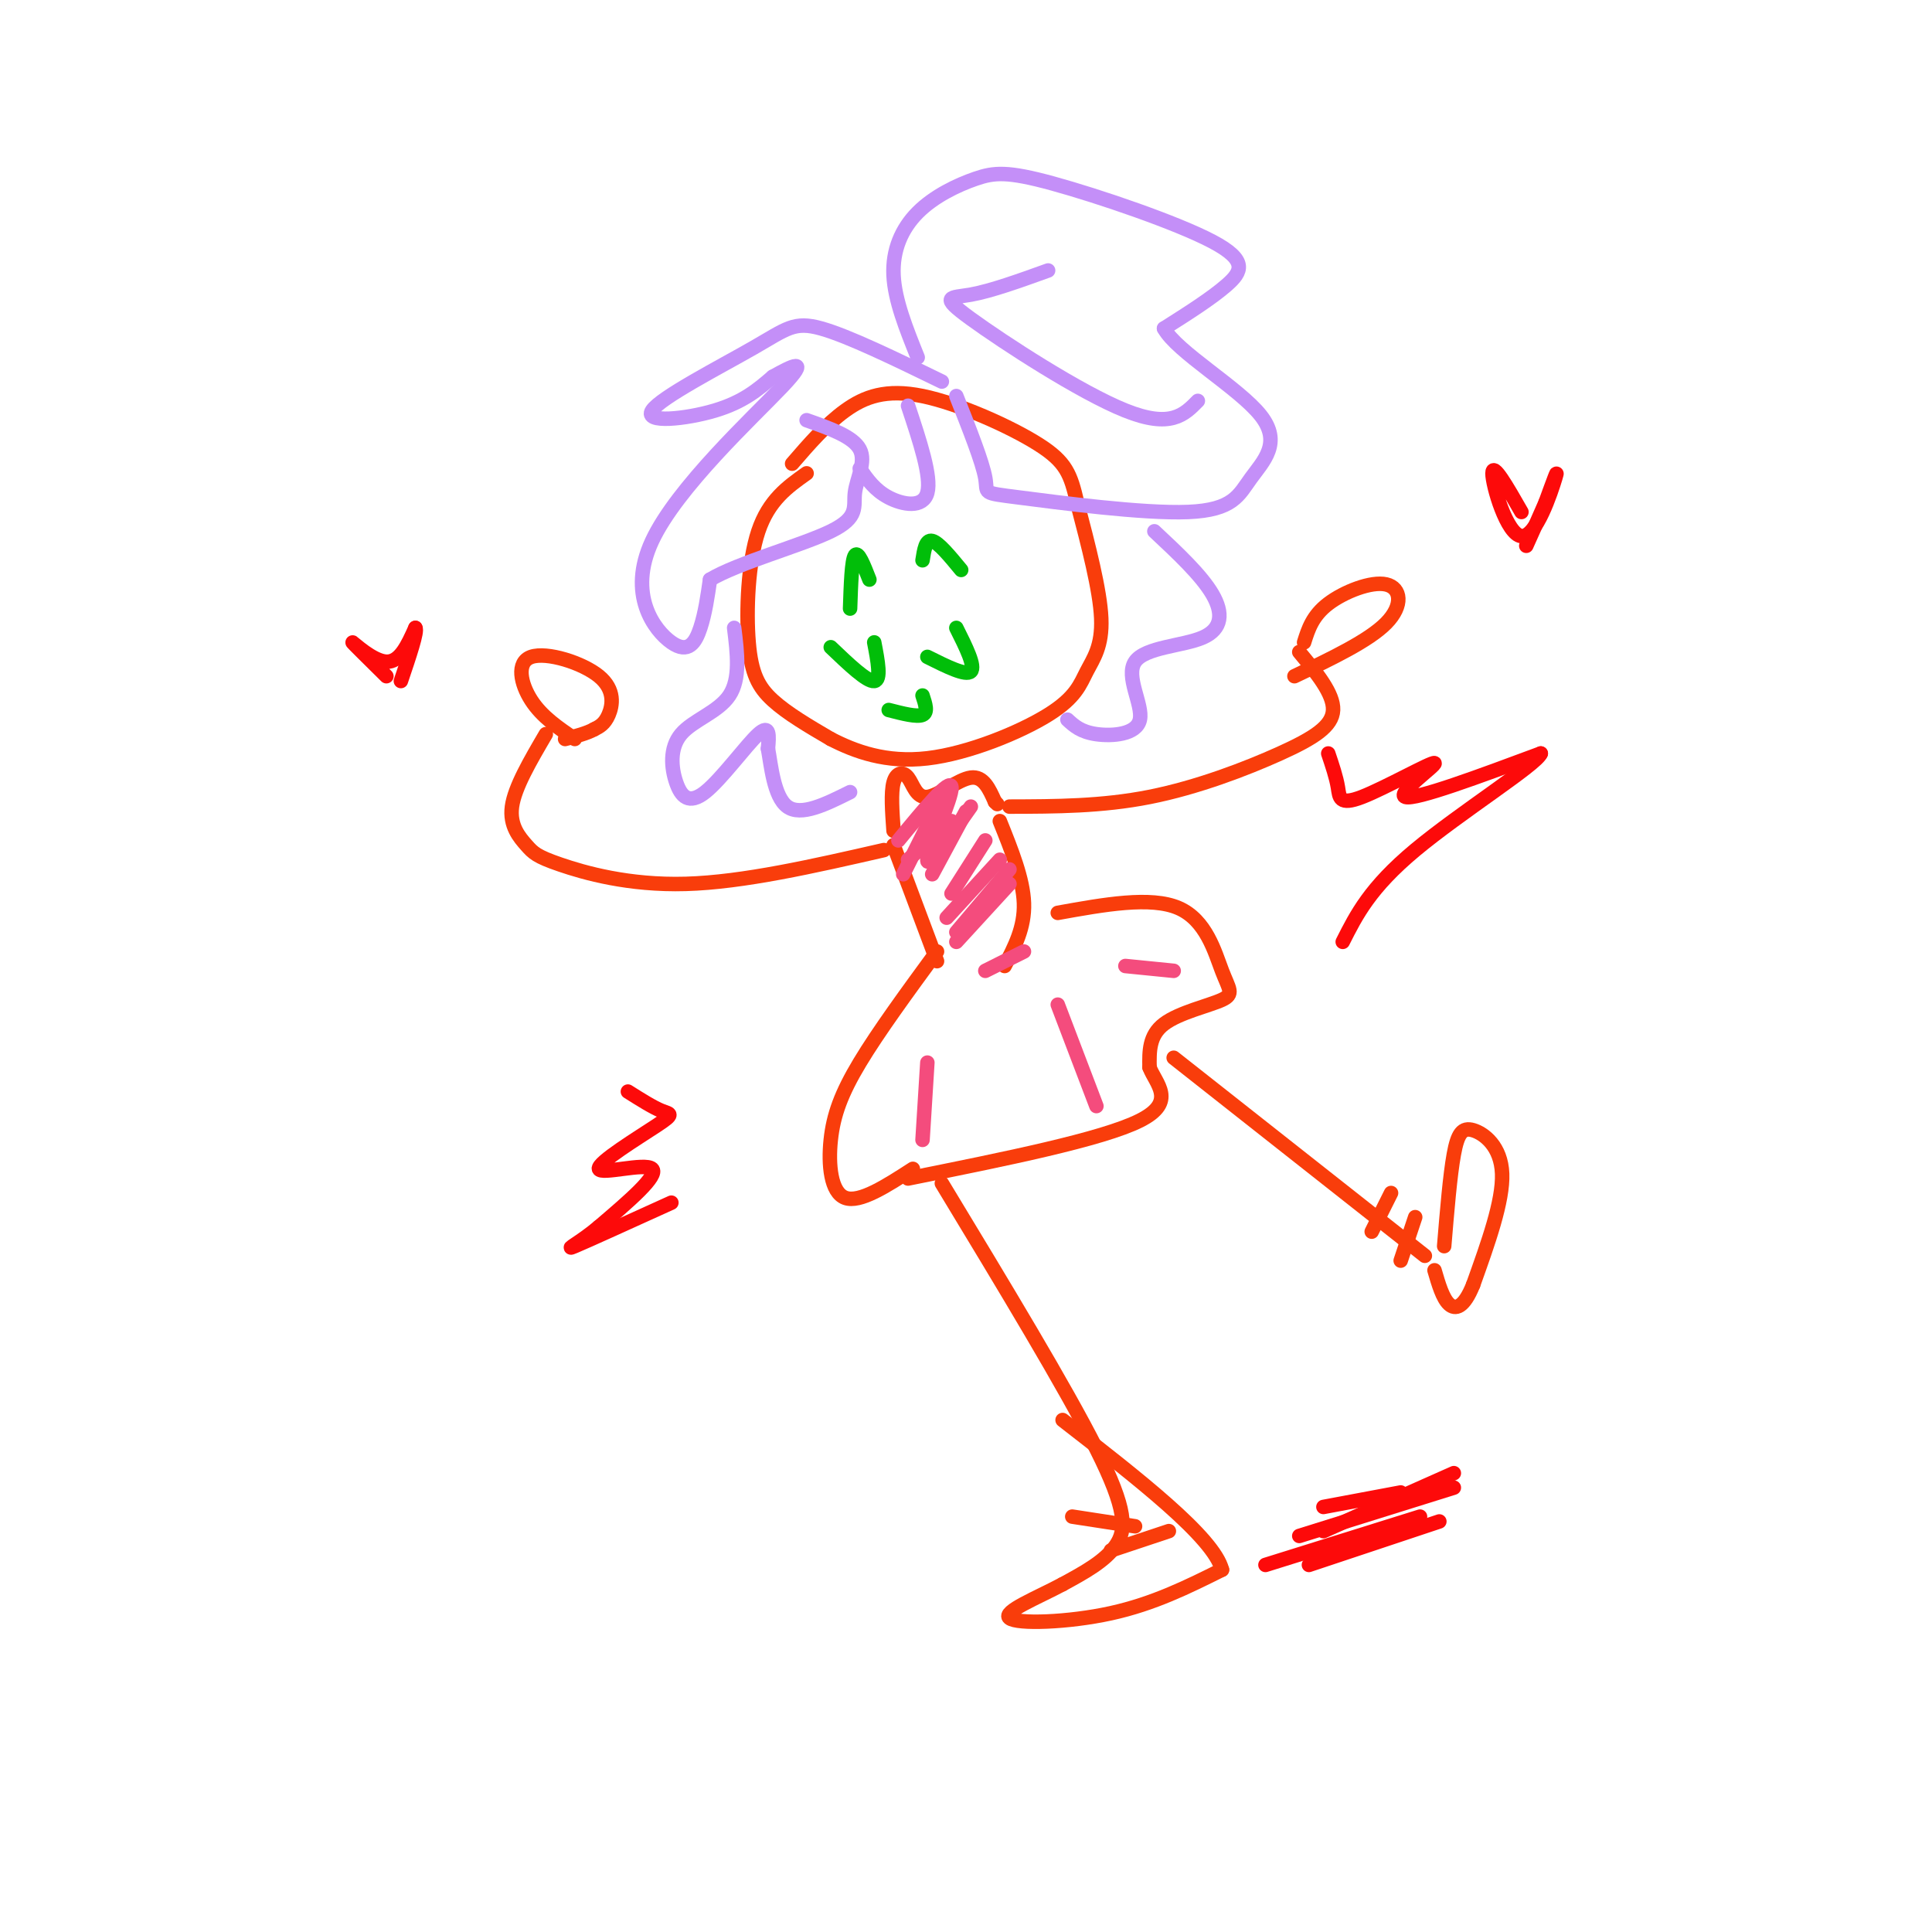 <svg viewBox='0 0 400 400' version='1.1' xmlns='http://www.w3.org/2000/svg' xmlns:xlink='http://www.w3.org/1999/xlink'><g fill='none' stroke='rgb(249,61,11)' stroke-width='3' stroke-linecap='round' stroke-linejoin='round'><path d='M167,98c-3.923,2.780 -7.845,5.560 -10,12c-2.155,6.440 -2.542,16.542 -2,23c0.542,6.458 2.012,9.274 5,12c2.988,2.726 7.494,5.363 12,8'/><path d='M172,153c4.982,2.570 11.437,4.995 20,4c8.563,-0.995 19.233,-5.411 25,-9c5.767,-3.589 6.629,-6.351 8,-9c1.371,-2.649 3.249,-5.185 3,-11c-0.249,-5.815 -2.624,-14.907 -5,-24'/><path d='M223,104c-1.351,-5.812 -2.228,-8.341 -8,-12c-5.772,-3.659 -16.439,-8.447 -24,-10c-7.561,-1.553 -12.018,0.128 -16,3c-3.982,2.872 -7.491,6.936 -11,11'/><path d='M185,172c-0.282,-3.952 -0.565,-7.904 0,-10c0.565,-2.096 1.976,-2.335 3,-1c1.024,1.335 1.660,4.244 4,4c2.340,-0.244 6.383,-3.641 9,-4c2.617,-0.359 3.809,2.321 5,5'/><path d='M206,166c0.833,0.833 0.417,0.417 0,0'/><path d='M185,175c0.000,0.000 9.000,24.000 9,24'/><path d='M207,170c2.417,6.000 4.833,12.000 5,17c0.167,5.000 -1.917,9.000 -4,13'/><path d='M194,197c-6.077,8.304 -12.155,16.607 -16,23c-3.845,6.393 -5.458,10.875 -6,16c-0.542,5.125 -0.012,10.893 3,12c3.012,1.107 8.506,-2.446 14,-6'/><path d='M219,189c9.638,-1.738 19.276,-3.477 25,-1c5.724,2.477 7.534,9.169 9,13c1.466,3.831 2.587,4.801 0,6c-2.587,1.199 -8.882,2.628 -12,5c-3.118,2.372 -3.059,5.686 -3,9'/><path d='M238,221c1.222,3.311 5.778,7.089 -2,11c-7.778,3.911 -27.889,7.956 -48,12'/><path d='M195,245c12.822,21.178 25.644,42.356 32,55c6.356,12.644 6.244,16.756 4,20c-2.244,3.244 -6.622,5.622 -11,8'/><path d='M220,328c-5.167,2.774 -12.583,5.708 -11,7c1.583,1.292 12.167,0.940 21,-1c8.833,-1.940 15.917,-5.470 23,-9'/><path d='M253,325c-1.667,-6.667 -17.333,-18.833 -33,-31'/><path d='M222,314c0.000,0.000 13.000,2.000 13,2'/><path d='M230,321c0.000,0.000 12.000,-4.000 12,-4'/><path d='M243,219c0.000,0.000 52.000,41.000 52,41'/><path d='M299,258c0.607,-7.333 1.214,-14.667 2,-19c0.786,-4.333 1.750,-5.667 4,-5c2.250,0.667 5.786,3.333 6,9c0.214,5.667 -2.893,14.333 -6,23'/><path d='M305,266c-1.911,4.778 -3.689,5.222 -5,4c-1.311,-1.222 -2.156,-4.111 -3,-7'/><path d='M284,255c0.000,0.000 4.000,-8.000 4,-8'/><path d='M290,261c0.000,0.000 3.000,-9.000 3,-9'/><path d='M183,176c-14.561,3.330 -29.123,6.660 -41,7c-11.877,0.340 -21.070,-2.311 -26,-4c-4.930,-1.689 -5.596,-2.416 -7,-4c-1.404,-1.584 -3.544,-4.024 -3,-8c0.544,-3.976 3.772,-9.488 7,-15'/><path d='M119,153c-3.400,-2.300 -6.801,-4.600 -9,-8c-2.199,-3.400 -3.198,-7.901 0,-9c3.198,-1.099 10.592,1.204 14,4c3.408,2.796 2.831,6.085 2,8c-0.831,1.915 -1.915,2.458 -3,3'/><path d='M123,151c-1.500,0.833 -3.750,1.417 -6,2'/><path d='M209,167c9.571,-0.024 19.143,-0.048 29,-2c9.857,-1.952 20.000,-5.833 27,-9c7.000,-3.167 10.857,-5.619 11,-9c0.143,-3.381 -3.429,-7.690 -7,-12'/><path d='M270,133c0.869,-2.756 1.738,-5.512 5,-8c3.262,-2.488 8.917,-4.708 12,-4c3.083,0.708 3.595,4.345 0,8c-3.595,3.655 -11.298,7.327 -19,11'/></g>
<g fill='none' stroke='rgb(196,143,248)' stroke-width='3' stroke-linecap='round' stroke-linejoin='round'><path d='M195,79c-9.702,-4.719 -19.404,-9.439 -25,-11c-5.596,-1.561 -7.088,0.035 -14,4c-6.912,3.965 -19.246,10.298 -21,13c-1.754,2.702 7.070,1.772 13,0c5.930,-1.772 8.965,-4.386 12,-7'/><path d='M160,78c3.989,-2.226 7.961,-4.293 2,2c-5.961,6.293 -21.856,20.944 -27,32c-5.144,11.056 0.461,18.515 4,21c3.539,2.485 5.011,-0.004 6,-3c0.989,-2.996 1.494,-6.498 2,-10'/><path d='M147,120c5.719,-3.451 19.018,-7.080 25,-10c5.982,-2.920 4.649,-5.132 5,-8c0.351,-2.868 2.386,-6.391 1,-9c-1.386,-2.609 -6.193,-4.305 -11,-6'/><path d='M178,97c1.556,2.244 3.111,4.489 6,6c2.889,1.511 7.111,2.289 8,-1c0.889,-3.289 -1.556,-10.644 -4,-18'/><path d='M152,130c0.653,5.271 1.307,10.543 -1,14c-2.307,3.457 -7.574,5.100 -10,8c-2.426,2.900 -2.011,7.056 -1,10c1.011,2.944 2.618,4.677 6,2c3.382,-2.677 8.538,-9.765 11,-12c2.462,-2.235 2.231,0.382 2,3'/><path d='M159,155c0.622,3.267 1.178,9.933 4,12c2.822,2.067 7.911,-0.467 13,-3'/><path d='M239,110c4.849,4.537 9.697,9.074 12,13c2.303,3.926 2.059,7.240 -2,9c-4.059,1.760 -11.933,1.967 -14,5c-2.067,3.033 1.674,8.894 1,12c-0.674,3.106 -5.764,3.459 -9,3c-3.236,-0.459 -4.618,-1.729 -6,-3'/><path d='M190,74c-2.377,-5.911 -4.754,-11.823 -5,-17c-0.246,-5.177 1.638,-9.620 5,-13c3.362,-3.380 8.202,-5.696 12,-7c3.798,-1.304 6.554,-1.597 16,1c9.446,2.597 25.582,8.084 33,12c7.418,3.916 6.120,6.262 3,9c-3.120,2.738 -8.060,5.869 -13,9'/><path d='M241,68c2.574,4.806 15.511,12.323 20,18c4.489,5.677 0.532,9.516 -2,13c-2.532,3.484 -3.637,6.614 -13,7c-9.363,0.386 -26.982,-1.973 -35,-3c-8.018,-1.027 -6.434,-0.722 -7,-4c-0.566,-3.278 -3.283,-10.139 -6,-17'/><path d='M248,83c-2.815,2.875 -5.631,5.750 -15,2c-9.369,-3.750 -25.292,-14.125 -32,-19c-6.708,-4.875 -4.202,-4.250 0,-5c4.202,-0.750 10.101,-2.875 16,-5'/></g>
<g fill='none' stroke='rgb(1,190,9)' stroke-width='3' stroke-linecap='round' stroke-linejoin='round'><path d='M172,134c3.750,3.583 7.500,7.167 9,7c1.500,-0.167 0.750,-4.083 0,-8'/><path d='M192,136c4.000,2.000 8.000,4.000 9,3c1.000,-1.000 -1.000,-5.000 -3,-9'/><path d='M176,126c0.167,-5.000 0.333,-10.000 1,-11c0.667,-1.000 1.833,2.000 3,5'/><path d='M199,118c-2.333,-2.833 -4.667,-5.667 -6,-6c-1.333,-0.333 -1.667,1.833 -2,4'/><path d='M184,147c2.917,0.750 5.833,1.500 7,1c1.167,-0.500 0.583,-2.250 0,-4'/></g>
<g fill='none' stroke='rgb(244,76,125)' stroke-width='3' stroke-linecap='round' stroke-linejoin='round'><path d='M191,236c0.000,0.000 1.000,-16.000 1,-16'/><path d='M227,229c0.000,0.000 -8.000,-21.000 -8,-21'/><path d='M233,200c0.000,0.000 10.000,1.000 10,1'/><path d='M212,197c0.000,0.000 -8.000,4.000 -8,4'/><path d='M196,190c0.000,0.000 11.000,-12.000 11,-12'/><path d='M198,195c0.000,0.000 11.000,-12.000 11,-12'/><path d='M198,193c0.000,0.000 11.000,-13.000 11,-13'/><path d='M197,185c0.000,0.000 7.000,-11.000 7,-11'/><path d='M193,181c0.000,0.000 7.000,-13.000 7,-13'/><path d='M187,181c0.000,0.000 7.000,-14.000 7,-14'/><path d='M186,174c5.400,-6.556 10.800,-13.111 11,-11c0.200,2.111 -4.800,12.889 -5,15c-0.200,2.111 4.400,-4.444 9,-11'/><path d='M188,178c0.000,0.000 9.000,-8.000 9,-8'/></g>
<g fill='none' stroke='rgb(253,10,10)' stroke-width='3' stroke-linecap='round' stroke-linejoin='round'><path d='M130,226c2.603,1.643 5.206,3.285 7,4c1.794,0.715 2.780,0.501 -1,3c-3.780,2.499 -12.325,7.711 -12,9c0.325,1.289 9.522,-1.346 11,0c1.478,1.346 -4.761,6.673 -11,12'/><path d='M124,254c-3.711,3.156 -7.489,5.044 -5,4c2.489,-1.044 11.244,-5.022 20,-9'/><path d='M275,156c0.826,2.450 1.652,4.900 2,7c0.348,2.100 0.217,3.852 5,2c4.783,-1.852 14.480,-7.306 15,-7c0.520,0.306 -8.137,6.373 -6,7c2.137,0.627 15.069,-4.187 28,-9'/><path d='M319,156c-0.756,2.200 -16.644,12.200 -26,20c-9.356,7.800 -12.178,13.400 -15,19'/><path d='M80,140c-3.600,-3.556 -7.200,-7.111 -7,-7c0.200,0.111 4.200,3.889 7,4c2.800,0.111 4.400,-3.444 6,-7'/><path d='M86,130c0.500,0.667 -1.250,5.833 -3,11'/><path d='M315,106c-2.994,-5.238 -5.988,-10.476 -6,-8c-0.012,2.476 2.958,12.667 6,13c3.042,0.333 6.155,-9.190 7,-12c0.845,-2.810 -0.577,1.095 -2,5'/><path d='M320,104c-1.000,2.333 -2.500,5.667 -4,9'/><path d='M274,312c0.000,0.000 16.000,-3.000 16,-3'/><path d='M274,317c0.000,0.000 27.000,-12.000 27,-12'/><path d='M269,318c0.000,0.000 32.000,-10.000 32,-10'/><path d='M262,324c0.000,0.000 32.000,-10.000 32,-10'/><path d='M271,324c0.000,0.000 27.000,-9.000 27,-9'/></g>
</svg>